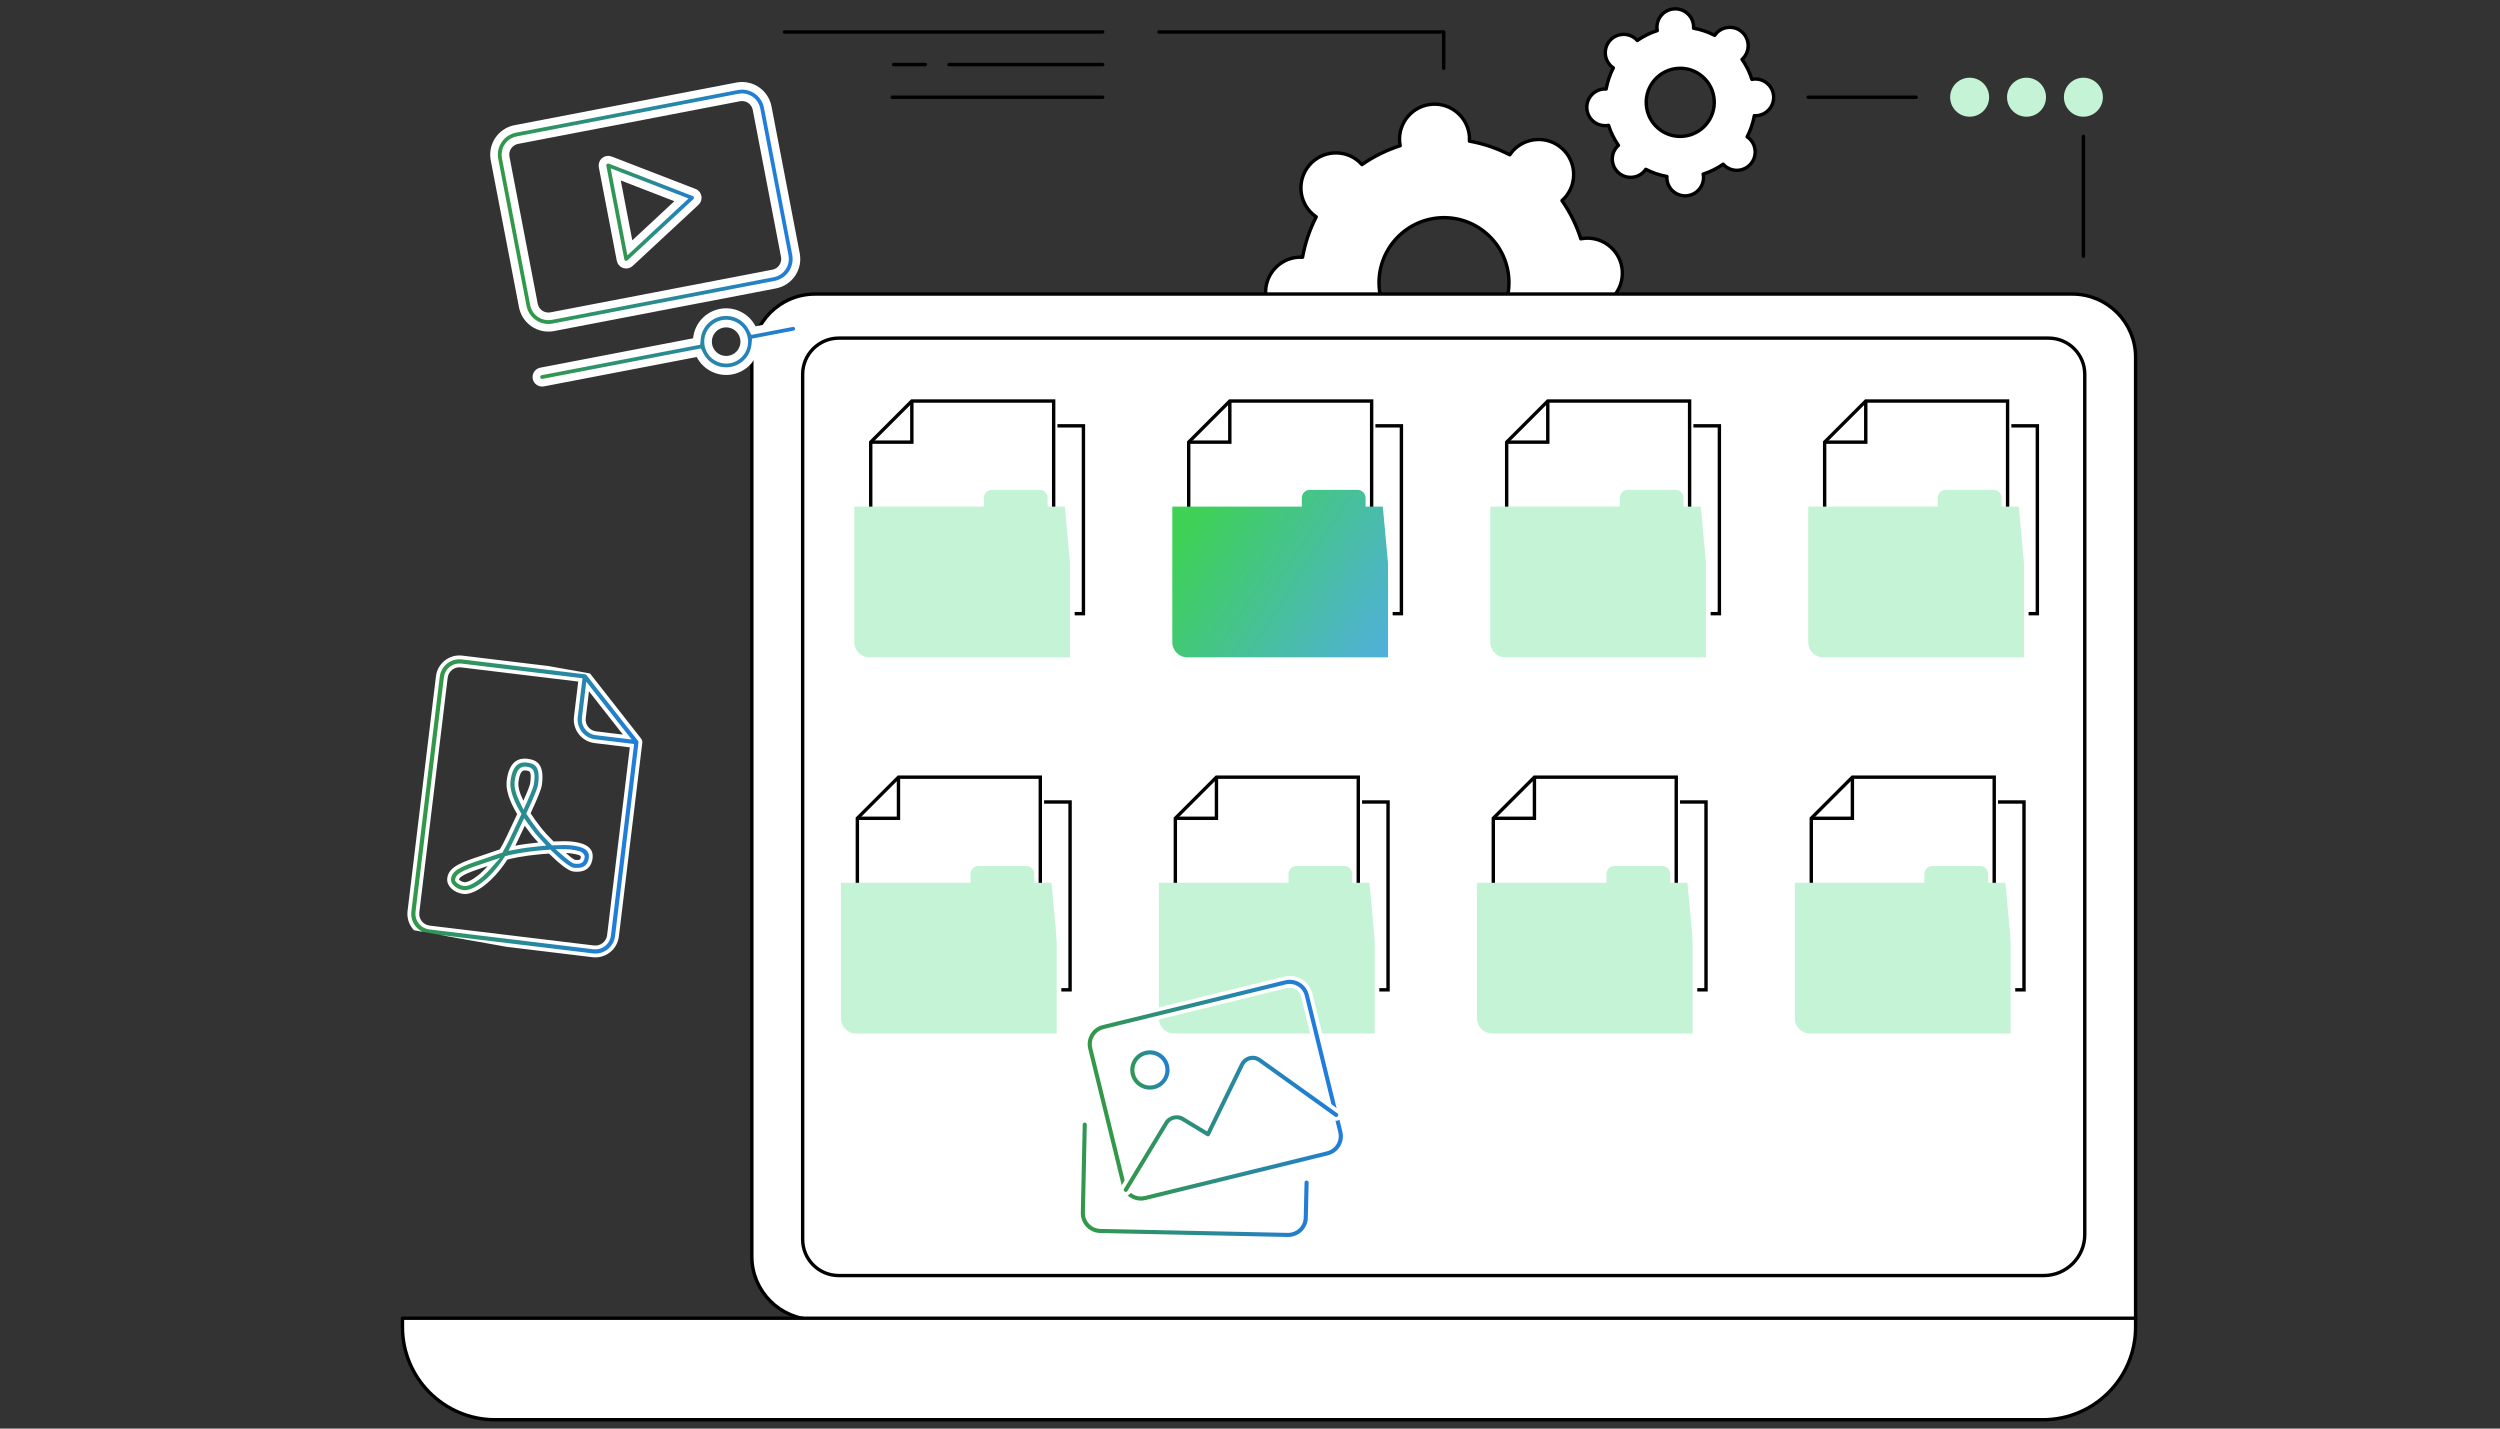 <?xml version="1.0" encoding="UTF-8"?>
<svg xmlns="http://www.w3.org/2000/svg" width="350" height="200" viewBox="0 0 350 200" fill="none">
  <rect x="0" y="0" width="350" height="200" fill="#333333" stroke="none"/>
  <path d="M211.235 38.973C211.566 43.99 207.771 48.327 202.757 48.659C197.743 48.99 193.411 45.191 193.08 40.174C192.749 35.157 196.545 30.822 201.559 30.489C206.572 30.158 210.905 33.957 211.235 38.973ZM195.945 19.811C195.958 20.012 195.987 20.208 196.024 20.401C194.094 21.018 192.297 21.915 190.677 23.043C190.546 22.896 190.408 22.755 190.256 22.622C188.221 20.837 185.127 21.042 183.344 23.079C181.561 25.115 181.765 28.213 183.799 29.997C183.952 30.129 184.111 30.248 184.273 30.359C183.367 32.114 182.716 34.015 182.359 36.011C182.162 36 181.964 35.997 181.763 36.011C179.063 36.189 177.02 38.524 177.197 41.226C177.376 43.928 179.708 45.972 182.408 45.794C182.609 45.78 182.806 45.752 182.998 45.715C183.615 47.646 184.51 49.444 185.638 51.065C185.491 51.196 185.349 51.335 185.216 51.487C183.433 53.523 183.638 56.62 185.673 58.405C187.708 60.188 190.802 59.984 192.586 57.948C192.719 57.795 192.837 57.637 192.948 57.474C194.701 58.379 196.601 59.032 198.595 59.389C198.584 59.585 198.581 59.784 198.595 59.985C198.772 62.687 201.106 64.732 203.805 64.553C206.505 64.375 208.549 62.04 208.371 59.338C208.357 59.137 208.329 58.941 208.292 58.747C210.222 58.131 212.019 57.234 213.639 56.105C213.77 56.252 213.907 56.394 214.06 56.527C216.094 58.311 219.19 58.107 220.973 56.069C222.756 54.033 222.551 50.935 220.516 49.151C220.365 49.019 220.205 48.9 220.043 48.79C220.949 47.035 221.6 45.134 221.957 43.138C222.153 43.148 222.352 43.152 222.553 43.139C225.253 42.959 227.297 40.624 227.118 37.923C226.941 35.221 224.607 33.176 221.907 33.355C221.706 33.369 221.51 33.397 221.317 33.434C220.701 31.502 219.805 29.703 218.678 28.083C218.824 27.952 218.967 27.814 219.099 27.661C220.882 25.625 220.678 22.527 218.643 20.744C216.608 18.96 213.513 19.165 211.731 21.201C211.598 21.353 211.479 21.512 211.368 21.675C209.614 20.769 207.716 20.117 205.721 19.76C205.732 19.563 205.734 19.365 205.721 19.163C205.543 16.462 203.21 14.417 200.511 14.595C197.811 14.774 195.766 17.109 195.945 19.811Z" fill="white"></path>
  <path d="M202.172 30.708C201.974 30.708 201.775 30.714 201.574 30.727C196.7 31.05 192.996 35.28 193.318 40.159C193.474 42.522 194.54 44.683 196.319 46.243C198.099 47.804 200.381 48.579 202.741 48.421C207.616 48.098 211.319 43.867 210.998 38.989C210.842 36.626 209.777 34.465 207.996 32.904C206.366 31.476 204.318 30.708 202.172 30.708ZM202.143 48.916C199.881 48.916 197.723 48.107 196.006 46.601C194.13 44.957 193.006 42.68 192.843 40.19C192.503 35.05 196.407 30.592 201.543 30.252C204.03 30.088 206.434 30.903 208.311 32.547C210.186 34.191 211.309 36.468 211.473 38.958C211.812 44.098 207.909 48.556 202.773 48.896C202.562 48.91 202.352 48.916 202.143 48.916ZM192.948 57.236C192.985 57.236 193.022 57.244 193.057 57.261C194.812 58.168 196.689 58.806 198.637 59.154C198.755 59.175 198.839 59.282 198.833 59.402C198.821 59.617 198.821 59.798 198.833 59.969C198.914 61.213 199.475 62.349 200.411 63.17C201.347 63.991 202.548 64.398 203.789 64.316C206.353 64.146 208.302 61.92 208.133 59.354C208.121 59.181 208.097 59.002 208.059 58.791C208.036 58.673 208.105 58.557 208.22 58.521C210.106 57.917 211.882 57.039 213.503 55.909C213.601 55.841 213.737 55.856 213.817 55.946C213.956 56.103 214.087 56.234 214.217 56.347C215.153 57.169 216.349 57.575 217.595 57.493C218.837 57.411 219.973 56.849 220.793 55.912C222.487 53.978 222.293 51.025 220.359 49.331C220.23 49.217 220.083 49.105 219.909 48.987C219.81 48.919 219.776 48.786 219.831 48.68C220.738 46.924 221.373 45.046 221.722 43.095C221.744 42.977 221.85 42.888 221.97 42.901C222.181 42.911 222.366 42.911 222.537 42.901C225.101 42.731 227.05 40.505 226.881 37.939C226.799 36.696 226.238 35.558 225.301 34.737C224.366 33.917 223.169 33.509 221.924 33.592C221.752 33.603 221.569 33.628 221.362 33.667C221.245 33.689 221.127 33.62 221.091 33.506C220.489 31.62 219.61 29.841 218.482 28.219C218.414 28.121 218.429 27.986 218.519 27.906C218.676 27.765 218.807 27.634 218.92 27.504C220.613 25.57 220.419 22.617 218.486 20.923C217.55 20.101 216.351 19.695 215.107 19.777C213.865 19.859 212.729 20.421 211.909 21.358C211.797 21.486 211.684 21.634 211.565 21.809C211.498 21.907 211.367 21.941 211.259 21.886C209.504 20.98 207.627 20.343 205.679 19.994C205.56 19.973 205.477 19.867 205.483 19.747C205.495 19.535 205.495 19.349 205.483 19.178C205.402 17.935 204.841 16.799 203.905 15.978C202.969 15.158 201.769 14.749 200.526 14.832C197.962 15.002 196.013 17.228 196.183 19.794C196.194 19.965 196.219 20.149 196.258 20.357C196.28 20.475 196.211 20.591 196.096 20.628C194.212 21.23 192.434 22.108 190.813 23.238C190.715 23.307 190.58 23.292 190.5 23.201C190.359 23.045 190.228 22.913 190.099 22.801C189.163 21.98 187.963 21.574 186.721 21.655C185.479 21.737 184.343 22.299 183.522 23.236C181.829 25.17 182.024 28.123 183.956 29.817C184.086 29.931 184.233 30.044 184.407 30.163C184.506 30.23 184.539 30.362 184.484 30.468C183.578 32.224 182.942 34.103 182.593 36.053C182.572 36.171 182.462 36.258 182.346 36.248C182.132 36.237 181.952 36.237 181.778 36.248C179.214 36.417 177.265 38.643 177.435 41.209C177.517 42.453 178.078 43.59 179.014 44.41C179.951 45.231 181.148 45.638 182.393 45.556C182.563 45.545 182.747 45.52 182.954 45.481C183.073 45.459 183.189 45.528 183.226 45.642C183.827 47.528 184.705 49.307 185.833 50.929C185.902 51.027 185.886 51.163 185.797 51.242C185.637 51.386 185.51 51.514 185.396 51.643C183.702 53.578 183.896 56.53 185.83 58.226C186.766 59.046 187.962 59.454 189.208 59.371C190.45 59.289 191.586 58.728 192.407 57.791C192.52 57.662 192.632 57.514 192.751 57.339C192.797 57.272 192.871 57.236 192.948 57.236ZM203.474 64.802C202.23 64.802 201.042 64.356 200.098 63.528C199.065 62.624 198.448 61.371 198.357 60.001C198.348 59.869 198.346 59.734 198.349 59.586C196.495 59.234 194.706 58.627 193.023 57.78C192.936 57.899 192.851 58.006 192.765 58.104C191.861 59.137 190.609 59.755 189.239 59.846C187.869 59.937 186.548 59.488 185.516 58.584C183.386 56.716 183.17 53.462 185.038 51.329C185.124 51.231 185.218 51.133 185.325 51.031C184.264 49.472 183.428 47.777 182.836 45.984C182.69 46.007 182.554 46.022 182.424 46.032C181.054 46.123 179.732 45.674 178.7 44.768C177.668 43.864 177.05 42.611 176.96 41.241C176.773 38.413 178.921 35.96 181.747 35.773C181.878 35.764 182.014 35.761 182.162 35.765C182.514 33.909 183.121 32.118 183.967 30.434C183.849 30.348 183.742 30.262 183.642 30.175C181.512 28.308 181.298 25.053 183.164 22.922C184.068 21.889 185.32 21.27 186.689 21.18C188.057 21.092 189.381 21.537 190.413 22.443C190.511 22.528 190.61 22.623 190.712 22.73C192.269 21.668 193.963 20.832 195.754 20.239C195.732 20.093 195.716 19.956 195.708 19.825C195.521 16.997 197.669 14.544 200.495 14.357C201.864 14.267 203.186 14.715 204.219 15.62C205.251 16.524 205.869 17.777 205.96 19.148C205.967 19.278 205.97 19.415 205.967 19.562C207.82 19.914 209.61 20.521 211.292 21.368C211.379 21.249 211.464 21.142 211.551 21.044C212.456 20.012 213.707 19.393 215.076 19.302C216.446 19.213 217.768 19.66 218.8 20.564C220.93 22.432 221.145 25.686 219.278 27.818C219.192 27.916 219.098 28.016 218.99 28.118C220.051 29.676 220.888 31.371 221.48 33.164C221.625 33.141 221.761 33.125 221.892 33.116C223.257 33.026 224.583 33.474 225.615 34.38C226.647 35.285 227.265 36.538 227.356 37.907C227.543 40.736 225.395 43.188 222.569 43.376C222.439 43.384 222.302 43.387 222.154 43.383C221.802 45.24 221.196 47.03 220.349 48.714C220.468 48.8 220.576 48.886 220.673 48.973C222.803 50.84 223.019 54.095 221.151 56.226C220.248 57.259 218.995 57.878 217.626 57.968C216.256 58.059 214.934 57.611 213.903 56.705C213.804 56.619 213.705 56.525 213.603 56.418C212.048 57.479 210.353 58.316 208.562 58.909C208.584 59.055 208.599 59.192 208.608 59.323C208.795 62.151 206.647 64.604 203.821 64.791C203.705 64.799 203.589 64.802 203.474 64.802Z" fill="black"></path>
  <path d="M239.988 14.013C240.161 16.641 238.172 18.913 235.546 19.086C232.921 19.26 230.652 17.27 230.479 14.642C230.305 12.015 232.293 9.744 234.919 9.57C237.545 9.396 239.815 11.385 239.988 14.013ZM231.979 3.976C231.986 4.081 232.001 4.184 232.02 4.285C231.009 4.609 230.067 5.078 229.219 5.669C229.151 5.592 229.079 5.518 229 5.448C227.934 4.514 226.312 4.621 225.378 5.688C224.445 6.754 224.552 8.377 225.617 9.311C225.696 9.381 225.78 9.443 225.865 9.502C225.391 10.42 225.049 11.415 224.862 12.461C224.759 12.455 224.656 12.454 224.551 12.461C223.137 12.555 222.066 13.777 222.16 15.193C222.253 16.608 223.474 17.679 224.888 17.585C224.994 17.578 225.097 17.563 225.198 17.544C225.521 18.555 225.99 19.498 226.58 20.346C226.504 20.415 226.429 20.488 226.36 20.567C225.426 21.634 225.533 23.257 226.599 24.19C227.664 25.125 229.285 25.018 230.219 23.951C230.289 23.871 230.351 23.788 230.409 23.703C231.327 24.177 232.322 24.519 233.366 24.706C233.361 24.809 233.36 24.913 233.366 25.018C233.459 26.433 234.682 27.504 236.096 27.411C237.51 27.317 238.58 26.095 238.487 24.679C238.48 24.574 238.464 24.472 238.446 24.37C239.457 24.047 240.398 23.578 241.246 22.986C241.315 23.063 241.388 23.138 241.467 23.207C242.533 24.142 244.153 24.035 245.087 22.968C246.022 21.901 245.915 20.279 244.849 19.344C244.769 19.275 244.686 19.212 244.601 19.155C245.075 18.235 245.416 17.24 245.603 16.195C245.706 16.2 245.81 16.201 245.916 16.195C247.329 16.101 248.4 14.878 248.307 13.463C248.213 12.047 246.991 10.976 245.577 11.07C245.472 11.077 245.369 11.092 245.268 11.111C244.945 10.1 244.476 9.157 243.886 8.309C243.962 8.24 244.036 8.167 244.107 8.088C245.041 7.022 244.933 5.4 243.868 4.465C242.802 3.53 241.18 3.637 240.246 4.704C240.177 4.784 240.116 4.867 240.057 4.952C239.139 4.478 238.144 4.136 237.099 3.95C237.104 3.847 237.107 3.742 237.099 3.637C237.006 2.222 235.784 1.151 234.37 1.244C232.956 1.338 231.885 2.561 231.979 3.976Z" fill="white"></path>
  <path d="M235.24 9.797C235.139 9.797 235.037 9.8 234.935 9.808C232.445 9.972 230.551 12.134 230.716 14.627C230.796 15.834 231.341 16.938 232.25 17.735C233.159 18.533 234.324 18.928 235.531 18.849C238.022 18.683 239.914 16.521 239.75 14.028C239.671 12.821 239.126 11.717 238.216 10.92C237.384 10.19 236.336 9.797 235.24 9.797ZM235.225 19.334C234.013 19.334 232.856 18.901 231.936 18.093C230.931 17.213 230.329 15.992 230.241 14.658C230.059 11.903 232.151 9.515 234.904 9.332C236.238 9.243 237.524 9.68 238.53 10.562C239.536 11.443 240.137 12.663 240.225 13.997C240.407 16.752 238.315 19.142 235.563 19.324C235.45 19.331 235.338 19.334 235.225 19.334ZM230.409 23.465C230.446 23.465 230.483 23.474 230.518 23.491C231.427 23.961 232.4 24.291 233.409 24.472C233.526 24.492 233.611 24.599 233.604 24.719C233.599 24.824 233.599 24.917 233.604 25.003C233.645 25.624 233.926 26.191 234.393 26.601C234.861 27.011 235.46 27.215 236.08 27.173C237.361 27.089 238.334 25.977 238.249 24.696C238.244 24.61 238.232 24.52 238.211 24.414C238.19 24.296 238.259 24.18 238.374 24.144C239.349 23.831 240.271 23.377 241.11 22.791C241.208 22.722 241.342 22.737 241.424 22.827C241.496 22.908 241.56 22.972 241.624 23.028C242.091 23.438 242.689 23.642 243.311 23.6C243.932 23.559 244.498 23.278 244.909 22.811C245.755 21.845 245.657 20.37 244.691 19.523C244.627 19.466 244.556 19.412 244.466 19.351C244.368 19.282 244.334 19.152 244.389 19.046C244.859 18.135 245.189 17.162 245.369 16.152C245.39 16.033 245.496 15.943 245.616 15.957C245.724 15.962 245.814 15.963 245.9 15.957C247.181 15.872 248.153 14.76 248.069 13.479C248.028 12.858 247.748 12.29 247.28 11.88C246.813 11.47 246.216 11.266 245.593 11.307C245.508 11.314 245.418 11.326 245.312 11.345C245.196 11.368 245.077 11.299 245.041 11.184C244.73 10.207 244.275 9.285 243.69 8.446C243.621 8.346 243.637 8.212 243.727 8.132C243.805 8.061 243.871 7.997 243.927 7.932C244.773 6.965 244.676 5.491 243.711 4.643C243.242 4.233 242.646 4.03 242.023 4.072C241.403 4.112 240.835 4.394 240.426 4.861C240.37 4.925 240.314 4.999 240.254 5.087C240.186 5.186 240.055 5.219 239.948 5.164C239.039 4.694 238.066 4.364 237.057 4.184C236.939 4.163 236.855 4.056 236.861 3.936C236.868 3.831 236.868 3.739 236.862 3.653C236.821 3.031 236.541 2.464 236.073 2.054C235.606 1.644 235.003 1.441 234.387 1.482C233.106 1.566 232.132 2.679 232.216 3.961C232.222 4.045 232.235 4.137 232.254 4.241C232.277 4.359 232.206 4.476 232.093 4.513C231.117 4.824 230.196 5.279 229.356 5.865C229.257 5.933 229.122 5.918 229.042 5.828C228.97 5.747 228.907 5.683 228.843 5.628C228.374 5.217 227.777 5.014 227.155 5.056C226.535 5.097 225.968 5.377 225.558 5.844C224.712 6.812 224.809 8.285 225.774 9.133C225.839 9.189 225.913 9.245 225.999 9.305C226.099 9.373 226.132 9.504 226.077 9.611C225.608 10.52 225.278 11.493 225.097 12.503C225.076 12.622 224.97 12.712 224.849 12.699C224.741 12.693 224.651 12.693 224.567 12.699C223.286 12.783 222.312 13.895 222.396 15.176C222.438 15.797 222.718 16.366 223.185 16.776C223.654 17.186 224.254 17.388 224.873 17.348C224.957 17.343 225.049 17.33 225.153 17.31C225.272 17.288 225.388 17.358 225.425 17.471C225.736 18.448 226.191 19.37 226.776 20.211C226.844 20.309 226.829 20.444 226.739 20.523C226.66 20.595 226.594 20.66 226.539 20.724C225.693 21.69 225.791 23.166 226.756 24.012C227.223 24.422 227.82 24.625 228.442 24.584C229.063 24.543 229.63 24.263 230.04 23.794C230.097 23.729 230.153 23.656 230.211 23.569C230.258 23.502 230.333 23.465 230.409 23.465ZM235.923 27.655C235.244 27.655 234.594 27.411 234.079 26.959C233.516 26.466 233.178 25.782 233.128 25.034C233.126 24.991 233.125 24.948 233.124 24.902C232.206 24.721 231.32 24.42 230.482 24.006C230.455 24.042 230.427 24.076 230.399 24.108C229.905 24.672 229.221 25.009 228.474 25.059C227.728 25.108 227.006 24.863 226.442 24.37C225.279 23.351 225.162 21.574 226.18 20.41C226.208 20.379 226.238 20.346 226.27 20.314C225.751 19.537 225.336 18.697 225.035 17.811C224.99 17.816 224.947 17.821 224.904 17.823C224.156 17.873 223.435 17.627 222.871 17.134C222.309 16.639 221.971 15.957 221.921 15.208C221.82 13.664 222.993 12.325 224.534 12.224C224.578 12.22 224.621 12.219 224.666 12.218C224.849 11.3 225.15 10.412 225.562 9.574C225.527 9.546 225.493 9.519 225.461 9.491C224.297 8.47 224.181 6.695 225.2 5.531C225.693 4.967 226.376 4.629 227.124 4.58C227.871 4.53 228.593 4.775 229.156 5.27C229.189 5.297 229.22 5.327 229.253 5.359C230.03 4.839 230.869 4.424 231.753 4.123C231.748 4.078 231.744 4.034 231.741 3.992C231.64 2.448 232.811 1.109 234.354 1.007C235.102 0.957 235.823 1.202 236.387 1.696C236.951 2.19 237.287 2.873 237.337 3.622C237.34 3.664 237.341 3.708 237.341 3.753C238.259 3.936 239.146 4.237 239.984 4.649C240.012 4.613 240.04 4.58 240.067 4.547C240.561 3.983 241.244 3.646 241.992 3.596C242.739 3.546 243.461 3.792 244.025 4.285C245.187 5.306 245.305 7.081 244.285 8.245C244.257 8.278 244.228 8.309 244.196 8.342C244.715 9.119 245.129 9.959 245.431 10.845C245.475 10.84 245.519 10.836 245.561 10.832C246.308 10.783 247.03 11.028 247.594 11.522C248.158 12.016 248.495 12.7 248.544 13.447C248.646 14.991 247.474 16.33 245.931 16.433C245.889 16.435 245.844 16.437 245.8 16.437C245.617 17.354 245.316 18.243 244.904 19.081C244.94 19.109 244.973 19.137 245.006 19.165C246.168 20.185 246.286 21.96 245.267 23.125C244.773 23.688 244.09 24.026 243.342 24.076C242.593 24.124 241.874 23.88 241.31 23.386C241.278 23.358 241.246 23.328 241.214 23.297C240.437 23.816 239.597 24.231 238.712 24.533C238.718 24.578 238.722 24.621 238.724 24.664C238.827 26.207 237.654 27.547 236.111 27.648C236.048 27.653 235.986 27.655 235.923 27.655Z" fill="black"></path>
  <path d="M268.256 13.848H253.153C253.021 13.848 252.915 13.741 252.915 13.61C252.915 13.478 253.021 13.37 253.153 13.37H268.256C268.388 13.37 268.494 13.478 268.494 13.61C268.494 13.741 268.388 13.848 268.256 13.848Z" fill="black"></path>
  <path d="M288.948 13.61C288.948 12.101 290.17 10.879 291.677 10.879C293.184 10.879 294.405 12.101 294.405 13.61C294.405 15.117 293.184 16.339 291.677 16.339C290.17 16.339 288.948 15.117 288.948 13.61Z" fill="#C4F3D6"></path>
  <path d="M280.984 13.61C280.984 12.101 282.207 10.879 283.714 10.879C285.221 10.879 286.442 12.101 286.442 13.61C286.442 15.117 285.221 16.339 283.714 16.339C282.207 16.339 280.984 15.117 280.984 13.61Z" fill="#C4F3D6"></path>
  <path d="M273.021 13.61C273.021 12.101 274.242 10.879 275.749 10.879C277.257 10.879 278.478 12.101 278.478 13.61C278.478 15.117 277.257 16.339 275.749 16.339C274.242 16.339 273.021 15.117 273.021 13.61Z" fill="#C4F3D6"></path>
  <path d="M291.677 36.117C291.545 36.117 291.439 36.011 291.439 35.879V19.096C291.439 18.964 291.545 18.858 291.677 18.858C291.808 18.858 291.915 18.964 291.915 19.096V35.879C291.915 36.011 291.808 36.117 291.677 36.117Z" fill="black"></path>
  <path d="M202.12 9.797C201.988 9.797 201.882 9.691 201.882 9.559V4.709H162.25C162.118 4.709 162.012 4.603 162.012 4.471C162.012 4.341 162.118 4.233 162.25 4.233H202.12C202.251 4.233 202.358 4.341 202.358 4.471V9.559C202.358 9.691 202.251 9.797 202.12 9.797Z" fill="black"></path>
  <path d="M290.135 41.169H114.103C109.217 41.169 105.256 45.129 105.256 50.013V175.903C105.256 180.787 109.217 184.746 114.103 184.746H298.983V50.013C298.983 45.129 295.022 41.169 290.135 41.169Z" fill="white"></path>
  <path d="M114.103 41.407C109.357 41.407 105.494 45.267 105.494 50.013V175.903C105.494 180.647 109.357 184.508 114.103 184.508H298.745V50.013C298.745 45.267 294.883 41.407 290.135 41.407H114.103ZM298.983 184.985H114.103C109.094 184.985 105.017 180.91 105.017 175.903V50.013C105.017 45.005 109.094 40.931 114.103 40.931H290.135C295.144 40.931 299.221 45.005 299.221 50.013V184.746C299.221 184.878 299.114 184.985 298.983 184.985Z" fill="black"></path>
  <path d="M117.43 178.578C114.637 178.578 112.372 176.315 112.372 173.523V52.392C112.372 49.599 114.637 47.335 117.43 47.335H286.808C289.602 47.335 291.866 49.599 291.866 52.392V172.844C291.866 176.011 289.298 178.578 286.129 178.578H117.43Z" fill="white"></path>
  <path d="M117.43 47.575C114.773 47.575 112.61 49.736 112.61 52.392V173.523C112.61 176.18 114.773 178.34 117.43 178.34H286.129C289.161 178.34 291.628 175.875 291.628 172.844V52.392C291.628 49.736 289.466 47.575 286.808 47.575H117.43ZM286.129 178.816H117.43C114.51 178.816 112.134 176.441 112.134 173.523V52.392C112.134 49.473 114.51 47.098 117.43 47.098H286.808C289.728 47.098 292.104 49.473 292.104 52.392V172.844C292.104 176.137 289.423 178.816 286.129 178.816Z" fill="black"></path>
  <path d="M286.016 198.763H69.313C62.152 198.763 56.346 192.957 56.346 185.795V184.554H298.983V185.795C298.983 192.957 293.177 198.763 286.016 198.763Z" fill="white"></path>
  <path d="M56.584 184.792V185.795C56.584 192.814 62.294 198.524 69.313 198.524H286.016C293.035 198.524 298.745 192.814 298.745 185.795V184.792H56.584ZM286.016 199H69.313C62.032 199 56.108 193.077 56.108 185.795V184.554C56.108 184.423 56.215 184.316 56.346 184.316H298.983C299.114 184.316 299.221 184.423 299.221 184.554V185.795C299.221 193.077 293.298 199 286.016 199Z" fill="black"></path>
  <path d="M127.657 56.144L121.901 61.9V76.284H147.513V56.144H127.657Z" fill="white"></path>
  <path d="M122.139 76.046H147.275V56.382H127.756L122.139 61.999V76.046ZM147.751 76.522H121.663V61.802L127.558 55.906H147.751V76.522Z" fill="black"></path>
  <path d="M127.895 62.138H121.901V61.662H127.419V56.144H127.895V62.138Z" fill="black"></path>
  <path d="M146.667 70.926V69.705C146.667 69.083 146.162 68.579 145.54 68.579H138.866C138.244 68.579 137.739 69.083 137.739 69.705V70.926H119.604V89.914C119.604 91.083 120.552 92.031 121.721 92.031H149.81V70.926H146.667Z" fill="#C4F3D6"></path>
  <path d="M148.041 59.616H151.68V85.914H150.456L148.041 59.616Z" fill="white"></path>
  <path d="M151.918 86.151H150.456V85.675H151.442V59.854H148.041V59.378H151.918V86.151Z" fill="black"></path>
  <path d="M172.174 56.144L166.418 61.9V76.284H192.029V56.144H172.174Z" fill="white"></path>
  <path d="M166.656 76.046H191.791V56.382H172.272L166.656 61.999V76.046ZM192.267 76.522H166.18V61.802L172.075 55.906H192.267V76.522Z" fill="black"></path>
  <path d="M172.412 62.138H166.418V61.662H171.936V56.144H172.412V62.138Z" fill="black"></path>
  <path d="M191.183 70.926V69.705C191.183 69.083 190.679 68.579 190.057 68.579H183.383C182.76 68.579 182.256 69.083 182.256 69.705V70.926H164.121V89.914C164.121 91.083 165.068 92.031 166.238 92.031H194.326V70.926H191.183Z" fill="url(#paint0_linear_3522_10781)"></path>
  <path d="M192.557 59.616H196.197V85.914H194.972L192.557 59.616Z" fill="white"></path>
  <path d="M196.435 86.151H194.972V85.675H195.958V59.854H192.557V59.378H196.435V86.151Z" fill="black"></path>
  <path d="M216.689 56.144L210.933 61.9V76.284H236.545V56.144H216.689Z" fill="white"></path>
  <path d="M211.171 76.046H236.307V56.382H216.789L211.171 61.999V76.046ZM236.783 76.522H210.695V61.802L216.591 55.906H236.783V76.522Z" fill="black"></path>
  <path d="M216.928 62.138H210.933V61.662H216.451V56.144H216.928V62.138Z" fill="black"></path>
  <path d="M235.699 70.926V69.705C235.699 69.083 235.195 68.579 234.573 68.579H227.898C227.276 68.579 226.772 69.083 226.772 69.705V70.926H208.636V89.914C208.636 91.083 209.584 92.031 210.754 92.031H238.842V70.926H235.699Z" fill="#C4F3D6"></path>
  <path d="M237.073 59.616H240.713V85.914H239.488L237.073 59.616Z" fill="white"></path>
  <path d="M240.951 86.151H239.488V85.675H240.475V59.854H237.073V59.378H240.951V86.151Z" fill="black"></path>
  <path d="M261.206 56.144L255.45 61.9V76.284H281.062V56.144H261.206Z" fill="white"></path>
  <path d="M255.688 76.046H280.824V56.382H261.304L255.688 61.999V76.046ZM281.3 76.522H255.212V61.802L261.108 55.906H281.3V76.522Z" fill="black"></path>
  <path d="M261.444 62.138H255.45V61.662H260.968V56.144H261.444V62.138Z" fill="black"></path>
  <path d="M280.216 70.926V69.705C280.216 69.083 279.712 68.579 279.089 68.579H272.415C271.793 68.579 271.289 69.083 271.289 69.705V70.926H253.153V89.914C253.153 91.083 254.101 92.031 255.27 92.031H283.359V70.926H280.216Z" fill="#C4F3D6"></path>
  <path d="M281.59 59.616H285.23V85.914H284.005L281.59 59.616Z" fill="white"></path>
  <path d="M285.468 86.151H284.005V85.675H284.991V59.854H281.59V59.378H285.468V86.151Z" fill="black"></path>
  <path d="M125.786 108.806L120.031 114.561V128.945H145.642V108.806H125.786Z" fill="white"></path>
  <path d="M120.269 128.708H145.404V109.044H125.885L120.269 114.66V128.708ZM145.88 129.184H119.792V114.462L125.688 108.567H145.88V129.184Z" fill="black"></path>
  <path d="M126.024 114.799H120.031V114.322H125.548V108.805H126.024V114.799Z" fill="black"></path>
  <path d="M144.796 123.588V122.366C144.796 121.744 144.292 121.24 143.67 121.24H136.995C136.373 121.24 135.869 121.744 135.869 122.366V123.588H117.733V142.575C117.733 143.745 118.681 144.692 119.851 144.692H147.939V123.588H144.796Z" fill="#C4F3D6"></path>
  <path d="M146.17 112.278H149.81V138.574H148.585L146.17 112.278Z" fill="white"></path>
  <path d="M150.048 138.813H148.585V138.336H149.572V112.516H146.171V112.04H150.048V138.813Z" fill="black"></path>
  <path d="M170.303 108.806L164.547 114.561V128.945H190.159V108.806H170.303Z" fill="white"></path>
  <path d="M164.785 128.708H189.921V109.044H170.401L164.785 114.66V128.708ZM190.397 129.184H164.309V114.462L170.204 108.567H190.397V129.184Z" fill="black"></path>
  <path d="M170.541 114.799H164.547V114.322H170.065V108.805H170.541V114.799Z" fill="black"></path>
  <path d="M189.313 123.588V122.366C189.313 121.744 188.809 121.24 188.186 121.24H181.512C180.89 121.24 180.386 121.744 180.386 122.366V123.588H162.25V142.575C162.25 143.745 163.198 144.692 164.367 144.692H192.456V123.588H189.313Z" fill="#C4F3D6"></path>
  <path d="M190.687 112.278H194.326V138.574H193.102L190.687 112.278Z" fill="white"></path>
  <path d="M194.564 138.813H193.102V138.336H194.088V112.516H190.687V112.04H194.564V138.813Z" fill="black"></path>
  <path d="M214.82 108.806L209.064 114.561V128.945H234.674V108.806H214.82Z" fill="white"></path>
  <path d="M209.302 128.708H234.436V109.044H214.918L209.302 114.66V128.708ZM234.912 129.184H208.825V114.462L214.72 108.567H234.912V129.184Z" fill="black"></path>
  <path d="M215.058 114.799H209.064V114.322H214.582V108.805H215.058V114.799Z" fill="black"></path>
  <path d="M233.829 123.588V122.366C233.829 121.744 233.324 121.24 232.702 121.24H226.028C225.405 121.24 224.901 121.744 224.901 122.366V123.588H206.767V142.575C206.767 143.745 207.715 144.692 208.883 144.692H236.971V123.588H233.829Z" fill="#C4F3D6"></path>
  <path d="M235.203 112.278H238.842V138.574H237.617L235.203 112.278Z" fill="white"></path>
  <path d="M239.08 138.813H237.617V138.336H238.604V112.516H235.203V112.04H239.08V138.813Z" fill="black"></path>
  <path d="M259.335 108.806L253.579 114.561V128.945H279.191V108.806H259.335Z" fill="white"></path>
  <path d="M253.817 128.708H278.953V109.044H259.434L253.817 114.66V128.708ZM279.429 129.184H253.341V114.462L259.237 108.567H279.429V129.184Z" fill="black"></path>
  <path d="M259.573 114.799H253.579V114.322H259.097V108.805H259.573V114.799Z" fill="black"></path>
  <path d="M278.345 123.588V122.366C278.345 121.744 277.841 121.24 277.219 121.24H270.544C269.922 121.24 269.418 121.744 269.418 122.366V123.588H251.282V142.575C251.282 143.745 252.23 144.692 253.4 144.692H281.488V123.588H278.345Z" fill="#C4F3D6"></path>
  <path d="M279.719 112.278H283.359V138.574H282.134L279.719 112.278Z" fill="white"></path>
  <path d="M283.597 138.813H282.134V138.336H283.121V112.516H279.719V112.04H283.597V138.813Z" fill="black"></path>
  <path d="M154.379 4.709H109.833C109.702 4.709 109.595 4.603 109.595 4.471C109.595 4.341 109.702 4.233 109.833 4.233H154.379C154.51 4.233 154.617 4.341 154.617 4.471C154.617 4.603 154.51 4.709 154.379 4.709Z" fill="black"></path>
  <path d="M129.554 9.279H125.115C124.983 9.279 124.877 9.173 124.877 9.041C124.877 8.909 124.983 8.803 125.115 8.803H129.554C129.686 8.803 129.792 8.909 129.792 9.041C129.792 9.173 129.686 9.279 129.554 9.279Z" fill="black"></path>
  <path d="M154.379 9.279H132.863C132.731 9.279 132.625 9.173 132.625 9.041C132.625 8.909 132.731 8.803 132.863 8.803H154.379C154.51 8.803 154.617 8.909 154.617 9.041C154.617 9.173 154.51 9.279 154.379 9.279Z" fill="black"></path>
  <path d="M154.379 13.848H124.912C124.781 13.848 124.674 13.741 124.674 13.61C124.674 13.478 124.781 13.37 124.912 13.37H154.379C154.51 13.37 154.617 13.478 154.617 13.61C154.617 13.741 154.51 13.848 154.379 13.848Z" fill="black"></path>
  <g clip-path="url(#clip0_3522_10781)">
    <path d="M64.686 92.053L81.941 94.14C82.088 94.158 82.222 94.233 82.314 94.35L89.537 103.56C89.629 103.677 89.671 103.826 89.653 103.974L86.373 131.089C86.172 132.754 84.653 133.946 82.987 133.744L59.98 130.962C58.314 130.76 57.123 129.241 57.324 127.575L61.299 94.708C61.501 93.042 63.02 91.851 64.686 92.053ZM64.551 93.165C63.499 93.038 62.539 93.79 62.411 94.843L58.436 127.71C58.309 128.762 59.062 129.722 60.114 129.85L83.121 132.632C84.174 132.759 85.134 132.007 85.261 130.954L88.474 104.395L83.278 103.766C81.612 103.565 80.42 102.046 80.621 100.38L81.25 95.184L64.551 93.165ZM81.734 100.515C81.607 101.567 82.36 102.527 83.412 102.654L87.822 103.188L87.423 102.68L82.665 96.614L82.268 96.105L81.734 100.515Z" fill="url(#paint1_linear_3522_10781)" stroke="white" stroke-width="0.535"></path>
    <path d="M73.778 106.491C74.491 106.577 74.995 106.777 75.302 107.216C75.618 107.666 75.774 108.434 75.611 109.778C75.577 110.062 75.45 110.486 75.192 111.136C74.936 111.781 74.56 112.627 74.041 113.749L73.978 113.883L74.06 114.007C74.479 114.651 74.968 115.331 75.523 116.038C75.956 116.59 76.613 117.301 77.304 117.995L77.387 118.079L77.506 118.073C78.693 118.019 79.573 118.03 79.88 118.067C80.422 118.133 81.197 118.229 81.808 118.532C82.109 118.681 82.354 118.872 82.511 119.118C82.666 119.361 82.751 119.678 82.699 120.109C82.643 120.571 82.486 121.026 82.14 121.34C81.802 121.647 81.236 121.86 80.27 121.743C80.138 121.727 79.95 121.657 79.707 121.519C79.468 121.384 79.196 121.196 78.903 120.969C78.318 120.515 77.665 119.919 77.045 119.31L76.96 119.226L76.84 119.233C75.079 119.346 72.822 119.596 70.965 120.081L70.866 120.107L70.809 120.194C69.773 121.789 68.63 123.014 67.567 123.813C66.492 124.621 65.543 124.965 64.884 124.885C64.341 124.82 63.8 124.583 63.416 124.237C63.035 123.893 62.824 123.459 62.882 122.977C62.966 122.284 63.393 121.786 64.184 121.336C64.985 120.881 66.107 120.505 67.504 120.04L67.505 120.039C68.113 119.836 68.771 119.617 69.467 119.368C69.654 119.301 69.849 119.238 70.05 119.176L70.148 119.146L70.2 119.058C70.506 118.548 70.805 117.993 71.09 117.39L71.091 117.39C71.677 116.15 72.198 115.048 72.645 114.093L72.705 113.964L72.633 113.843C71.52 111.968 71.066 110.461 71.203 109.325C71.367 107.973 71.785 107.249 72.247 106.873C72.707 106.498 73.259 106.428 73.778 106.491ZM68.203 120.987C68.083 121.027 67.978 121.063 67.859 121.102C66.975 121.397 66.059 121.702 65.356 122.008C65.005 122.161 64.693 122.319 64.461 122.483C64.245 122.636 64.027 122.843 63.994 123.112L63.983 123.206L64.033 123.286C64.066 123.338 64.12 123.386 64.16 123.419C64.21 123.46 64.276 123.507 64.356 123.554C64.517 123.646 64.742 123.739 65.018 123.772C65.2 123.794 65.42 123.744 65.645 123.657C65.878 123.568 66.149 123.426 66.445 123.235C67.037 122.851 67.749 122.255 68.488 121.419L69.149 120.672L68.203 120.987ZM73.226 115.493C72.892 116.203 72.518 116.991 72.102 117.869L72.102 117.87C72.037 118.008 71.971 118.145 71.903 118.279L71.661 118.762L72.192 118.662C73.252 118.462 74.354 118.319 75.388 118.221L75.925 118.171L75.56 117.774C75.105 117.279 74.77 116.893 74.641 116.729C74.297 116.291 73.979 115.865 73.686 115.452L73.421 115.079L73.226 115.493ZM73.643 107.603C73.493 107.585 73.169 107.542 72.878 107.832C72.615 108.094 72.42 108.587 72.315 109.459C72.228 110.182 72.499 111.134 73.029 112.216L73.279 112.727L73.513 112.209C73.807 111.557 74.04 111.017 74.205 110.595C74.366 110.182 74.473 109.855 74.499 109.644C74.549 109.228 74.574 108.905 74.57 108.652C74.566 108.403 74.534 108.196 74.455 108.033C74.368 107.854 74.233 107.749 74.076 107.69C73.938 107.638 73.778 107.619 73.643 107.603ZM81.593 119.915L81.575 119.859C81.501 119.637 81.294 119.512 81.035 119.424C80.766 119.332 80.356 119.253 79.746 119.179C79.633 119.166 79.448 119.158 79.212 119.155L78.489 119.148L79.034 119.624C79.329 119.883 79.602 120.108 79.83 120.279C80.048 120.442 80.254 120.578 80.408 120.631L80.435 120.641L80.465 120.643C80.661 120.666 80.825 120.675 80.959 120.666C81.091 120.656 81.222 120.627 81.331 120.551C81.447 120.47 81.505 120.36 81.536 120.258C81.565 120.165 81.576 120.06 81.586 119.975L81.593 119.915Z" fill="url(#paint2_linear_3522_10781)" stroke="white" stroke-width="0.535"></path>
  </g>
  <g clip-path="url(#clip1_3522_10781)">
    <path d="M151.878 156.892L151.878 156.893C152.183 156.899 152.426 157.153 152.42 157.458L152.153 169.822L152.153 169.824C152.136 170.871 152.976 171.747 154.027 171.779L154.029 171.779L180.314 172.336L180.315 172.336C181.363 172.354 182.237 171.519 182.253 170.472L182.368 165.551C182.375 165.244 182.629 165.001 182.934 165.009L182.935 165.009C183.24 165.016 183.482 165.27 183.476 165.575L183.362 170.493L183.363 170.494C183.338 171.881 182.364 173.039 181.064 173.358C180.818 173.418 180.558 173.449 180.293 173.444L180.294 173.444L153.998 172.887L153.997 172.887C152.339 172.838 151.019 171.456 151.045 169.804L151.312 157.436C151.319 157.133 151.571 156.891 151.878 156.892Z" fill="url(#paint3_linear_3522_10781)" stroke="white" stroke-width="0.535"></path>
    <path d="M154.307 143.251L179.84 136.991C181.456 136.594 183.094 137.587 183.49 139.204L188.185 158.353C188.582 159.97 187.589 161.607 185.973 162.004L160.44 168.264C158.823 168.661 157.186 167.668 156.789 166.051L152.094 146.902C151.698 145.285 152.69 143.648 154.307 143.251ZM154.571 144.328C153.548 144.579 152.92 145.615 153.17 146.638L157.866 165.787C158.117 166.81 159.153 167.438 160.176 167.188L185.709 160.927C186.731 160.676 187.36 159.64 187.109 158.617L182.414 139.468C182.163 138.445 181.126 137.817 180.104 138.067L154.571 144.328Z" fill="url(#paint4_linear_3522_10781)" stroke="white" stroke-width="0.535"></path>
    <path d="M160.268 146.866C161.885 146.469 163.522 147.462 163.919 149.078C164.315 150.695 163.322 152.333 161.706 152.729C160.089 153.125 158.452 152.133 158.055 150.516C157.659 148.899 158.651 147.262 160.268 146.866ZM160.532 147.942C159.509 148.193 158.881 149.229 159.132 150.252C159.382 151.275 160.419 151.903 161.442 151.652C162.465 151.402 163.093 150.365 162.842 149.342C162.591 148.32 161.555 147.691 160.532 147.942Z" fill="url(#paint5_linear_3522_10781)" stroke="white" stroke-width="0.535"></path>
    <path d="M174.848 147.604C175.471 147.451 176.127 147.576 176.65 147.95L187.384 155.641C187.601 155.796 187.673 156.081 187.568 156.316L187.512 156.415C187.334 156.663 186.989 156.722 186.738 156.542L176.005 148.851L176.004 148.85L175.904 148.786C175.664 148.652 175.386 148.613 175.112 148.68L175.112 148.681C174.973 148.708 174.832 148.784 174.717 148.872C174.624 148.944 174.531 149.037 174.458 149.146L174.392 149.26L169.613 159.045C169.545 159.184 169.421 159.288 169.271 159.331L169.265 159.334C169.122 159.38 168.965 159.358 168.829 159.275L165.265 157.114L165.264 157.113L165.169 157.063C164.679 156.834 164.055 157.012 163.77 157.48L158.08 166.866C158.002 166.995 157.878 167.082 157.74 167.116C157.636 167.141 157.525 167.137 157.421 167.1L157.319 167.051C157.058 166.893 156.975 166.552 157.133 166.291L162.822 156.907C163.427 155.909 164.841 155.562 165.839 156.167L168.884 158.013L169.012 157.749L173.395 148.774C173.644 148.266 174.076 147.877 174.602 147.68L174.833 147.607L174.848 147.604Z" fill="url(#paint6_linear_3522_10781)" stroke="white" stroke-width="0.535"></path>
  </g>
  <g clip-path="url(#clip2_3522_10781)">
    <path d="M100.876 43.772C101.747 43.604 102.649 43.723 103.446 44.112C104.244 44.501 104.895 45.138 105.3 45.927L105.483 46.284L110.894 45.244L110.973 45.233C111.156 45.216 111.34 45.263 111.493 45.367C111.668 45.486 111.79 45.67 111.83 45.878C111.87 46.086 111.825 46.301 111.706 46.476C111.587 46.652 111.404 46.773 111.196 46.813L105.785 47.853L105.747 48.252C105.662 49.134 105.293 49.965 104.697 50.62C104.101 51.275 103.308 51.72 102.438 51.887C101.567 52.054 100.666 51.935 99.869 51.547C99.073 51.16 98.422 50.526 98.016 49.738L97.833 49.381L76.045 53.568C75.837 53.608 75.622 53.564 75.447 53.445C75.271 53.326 75.15 53.143 75.11 52.935C75.07 52.727 75.115 52.511 75.234 52.335C75.352 52.16 75.536 52.039 75.744 51.999L97.528 47.813L97.566 47.414C97.65 46.53 98.017 45.697 98.614 45.041C99.211 44.384 100.005 43.939 100.876 43.772ZM102.171 45.348C101.68 45.247 101.17 45.294 100.706 45.483C100.241 45.672 99.843 45.995 99.561 46.41C99.28 46.825 99.128 47.314 99.124 47.815C99.121 48.317 99.267 48.809 99.543 49.228C99.819 49.646 100.213 49.974 100.675 50.168C101.137 50.363 101.647 50.417 102.139 50.323C102.8 50.196 103.383 49.811 103.76 49.254C104.138 48.697 104.278 48.014 104.151 47.353C104.056 46.861 103.818 46.407 103.466 46.05C103.113 45.693 102.663 45.449 102.171 45.348Z" fill="url(#paint7_linear_3522_10781)" stroke="white" stroke-width="1.07"></path>
    <path d="M72.127 18.052L103.202 12.08L103.382 12.051C104.277 11.925 105.189 12.135 105.941 12.645C106.743 13.188 107.297 14.028 107.481 14.979L111.439 35.574C111.62 36.525 111.417 37.51 110.874 38.312C110.33 39.114 109.491 39.667 108.539 39.851L77.465 45.823L77.286 45.854C76.391 45.979 75.478 45.768 74.726 45.259C73.974 44.749 73.441 43.98 73.225 43.102L73.186 42.924L69.228 22.331L69.199 22.152C69.073 21.257 69.283 20.344 69.793 19.592C70.303 18.84 71.073 18.306 71.951 18.091L72.127 18.052ZM72.428 19.621C71.893 19.725 71.42 20.036 71.115 20.487C70.809 20.939 70.695 21.493 70.797 22.028L74.755 42.624L74.804 42.821C74.939 43.274 75.227 43.67 75.621 43.937C76.073 44.243 76.627 44.357 77.162 44.255L108.239 38.282C108.774 38.179 109.246 37.867 109.552 37.416C109.858 36.965 109.972 36.411 109.87 35.875L105.911 15.28C105.808 14.745 105.497 14.272 105.045 13.966C104.594 13.661 104.04 13.546 103.505 13.649L72.428 19.621Z" fill="url(#paint8_linear_3522_10781)" stroke="white" stroke-width="1.07"></path>
    <path d="M85.014 22.368C85.155 22.345 85.3 22.36 85.433 22.411L97.172 26.948L97.238 26.973C97.338 27.022 97.428 27.091 97.5 27.177C97.587 27.281 97.647 27.405 97.673 27.539C97.699 27.673 97.689 27.811 97.647 27.94C97.604 28.069 97.529 28.185 97.429 28.277L97.428 28.278L88.206 36.843C88.102 36.941 87.973 37.008 87.834 37.038C87.695 37.069 87.549 37.062 87.413 37.018C87.278 36.973 87.157 36.893 87.062 36.786C86.968 36.679 86.904 36.549 86.877 36.409L84.36 23.308C84.333 23.168 84.344 23.023 84.392 22.889C84.439 22.755 84.522 22.636 84.632 22.544C84.741 22.453 84.874 22.392 85.014 22.368ZM88.176 34.698L88.884 34.04L94.776 28.56L95.403 27.978L94.605 27.669L87.101 24.765L86.2 24.416L88.176 34.698Z" fill="url(#paint9_linear_3522_10781)" stroke="white" stroke-width="1.07"></path>
  </g>
  <defs>
    <linearGradient id="paint0_linear_3522_10781" x1="164.121" y1="77.016" x2="199.73" y2="99.845" gradientUnits="userSpaceOnUse">
      <stop stop-color="#3ED156"></stop>
      <stop offset="1" stop-color="#55A7FF"></stop>
    </linearGradient>
    <linearGradient id="paint1_linear_3522_10781" x1="58.377" y1="116.641" x2="87.956" y2="120.232" gradientUnits="userSpaceOnUse">
      <stop stop-color="#339944"></stop>
      <stop offset="1" stop-color="#207CDE"></stop>
    </linearGradient>
    <linearGradient id="paint2_linear_3522_10781" x1="63.244" y1="117.758" x2="82.963" y2="120.155" gradientUnits="userSpaceOnUse">
      <stop stop-color="#339944"></stop>
      <stop offset="1" stop-color="#207CDE"></stop>
    </linearGradient>
    <linearGradient id="paint3_linear_3522_10781" x1="151.265" y1="172.238" x2="183.476" y2="164.369" gradientUnits="userSpaceOnUse">
      <stop stop-color="#339944"></stop>
      <stop offset="1" stop-color="#207CDE"></stop>
    </linearGradient>
    <linearGradient id="paint4_linear_3522_10781" x1="155.06" y1="160.121" x2="186.982" y2="152.32" gradientUnits="userSpaceOnUse">
      <stop stop-color="#339944"></stop>
      <stop offset="1" stop-color="#207CDE"></stop>
    </linearGradient>
    <linearGradient id="paint5_linear_3522_10781" x1="158.015" y1="151.475" x2="164.399" y2="149.914" gradientUnits="userSpaceOnUse">
      <stop stop-color="#339944"></stop>
      <stop offset="1" stop-color="#207CDE"></stop>
    </linearGradient>
    <linearGradient id="paint6_linear_3522_10781" x1="155.684" y1="162.187" x2="187.5" y2="154.429" gradientUnits="userSpaceOnUse">
      <stop stop-color="#339944"></stop>
      <stop offset="1" stop-color="#207CDE"></stop>
    </linearGradient>
    <linearGradient id="paint7_linear_3522_10781" x1="74.831" y1="54.318" x2="112.62" y2="47.153" gradientUnits="userSpaceOnUse">
      <stop stop-color="#339944"></stop>
      <stop offset="1" stop-color="#207CDE"></stop>
    </linearGradient>
    <linearGradient id="paint8_linear_3522_10781" x1="71.459" y1="36.771" x2="110.769" y2="29.25" gradientUnits="userSpaceOnUse">
      <stop stop-color="#339944"></stop>
      <stop offset="1" stop-color="#207CDE"></stop>
    </linearGradient>
    <linearGradient id="paint9_linear_3522_10781" x1="85.517" y1="32.164" x2="98.624" y2="29.652" gradientUnits="userSpaceOnUse">
      <stop stop-color="#339944"></stop>
      <stop offset="1" stop-color="#207CDE"></stop>
    </linearGradient>
    <clipPath id="clip0_3522_10781">
      <rect width="39.727" height="39.727" fill="white" transform="translate(57.789 89.841) rotate(10.163)"></rect>
    </clipPath>
    <clipPath id="clip1_3522_10781">
      <rect width="39.433" height="39.433" fill="white" transform="translate(143.886 142.148) rotate(-13.777)"></rect>
    </clipPath>
    <clipPath id="clip2_3522_10781">
      <rect width="42.691" height="42.691" fill="white" transform="translate(66.35 17.26) rotate(-10.879)"></rect>
    </clipPath>
  </defs>
</svg>
